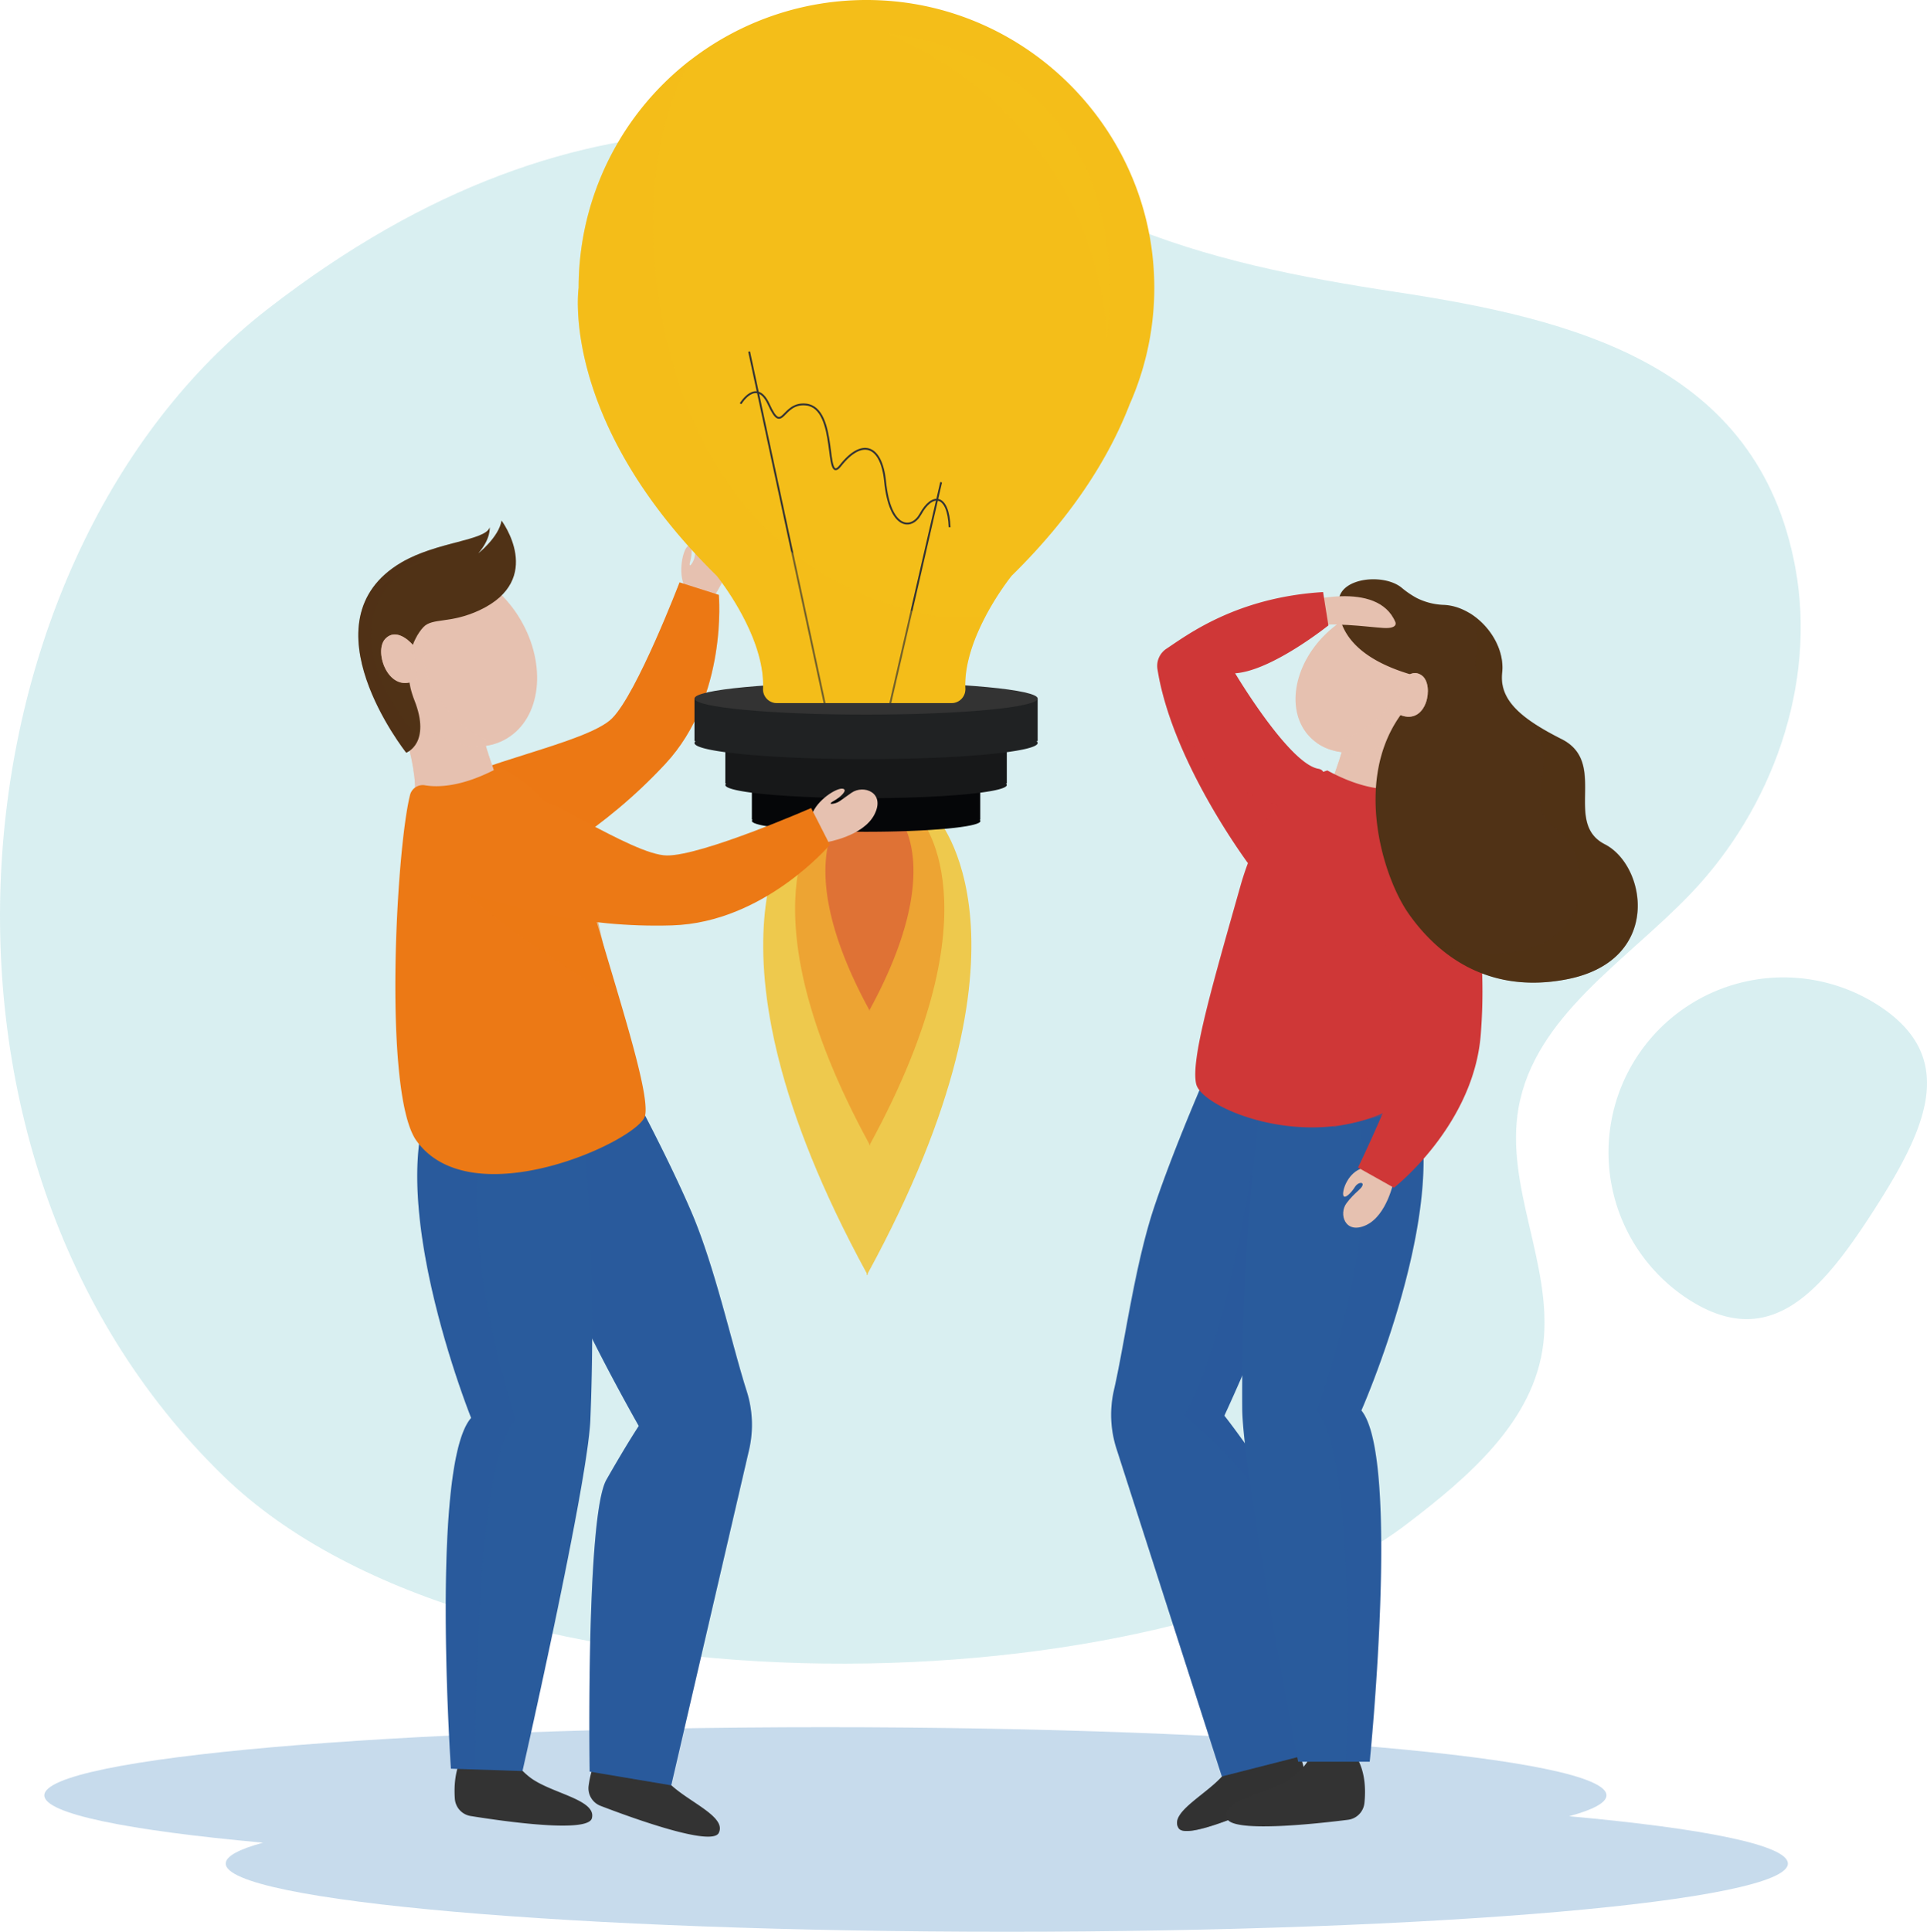 <svg viewBox="0 0 655.06 656.55" xmlns="http://www.w3.org/2000/svg"><path d="m380.54 75.49c29.66 12.68 61.82 18.86 93.91 23.73 60.39 9.18 123.2 24.63 135.87 93.82 7.26 39.64-7.84 81.74-35.72 110.84-21.91 22.88-52.91 41.52-58.4 72.72-4.67 26.59 11.57 53.21 8.44 80-3.09 26.4-25.43 45.4-46.57 61.5-80.55 61.34-312.91 70.27-402.15-16.47-113.24-110.07-92.79-312.94 15-396.54 109.08-84.67 203.49-66.43 289.62-29.6z" fill="#23a0af" opacity=".17"/><path d="m533.41 617.29c8.23-2.24 12.69-4.62 12.69-7.1 0-12.8-118.87-23.17-265.51-23.17s-265.52 10.37-265.52 23.17c0 6.25 28.32 11.92 74.36 16.09-8.23 2.24-12.69 4.62-12.69 7.09 0 12.8 118.87 23.18 265.51 23.18s265.52-10.38 265.52-23.18c0-6.24-28.32-11.91-74.36-16.08z" fill="#2372b7" opacity=".25"/><path d="m242.76 202.57s7.49-10.37 4.86-18.38-9.89-4.58-10.73.31-.7 5.23-1.42 6.56-1.42 1.72-.81-.42.83-6.11-.84-5-3.47 8.94-1.06 13.75 10 3.18 10 3.18z" fill="#e6c1b0"/><path d="m170.25 301.13c12.36-7 34.75-18.67 56-41.59s18.11-57.35 18.11-57.35l-13.36-4.25s-14.43 37.7-22.92 46.2-47.89 15.39-57.85 23.8c-20.23 17.06.6 44.18 20.02 33.19z" fill="#ec7915"/><path d="m170.25 301.13c12.36-7 34.75-18.67 56-41.59s18.11-57.35 18.11-57.35l-13.36-4.25s-14.43 37.7-22.92 46.2-47.89 15.39-57.85 23.8c-20.23 17.06.6 44.18 20.02 33.19z" fill="#ec7915" opacity=".23"/><path d="m294.64 432.78c-62.08-113.88-23.14-155.24-23.14-155.24h46.66s38.93 41.36-23.16 155.24v.68l-.18-.34c-.07.11-.12.22-.19.34z" fill="#f4be19" opacity=".76"/><path d="m295.52 388.84c-44.51-81.65-16.6-111.3-16.6-111.3h33.46s27.91 29.65-16.6 111.3v.49c0-.08-.08-.16-.13-.24 0 .08-.08.16-.13.24z" fill="#ec7915" opacity=".46"/><path d="m295.48 343.21c-26.26-48.18-9.8-65.67-9.8-65.67h19.74s16.47 17.49-9.79 65.67v.29a1.09 1.09 0 0 0 -.08-.15l-.07.15z" fill="#cf3737" opacity=".46"/><path d="m255.59 269h77.63v9.63h-.22a.6.6 0 0 1 .27.43c0 2-17.37 3.64-38.81 3.64s-38.87-1.7-38.87-3.7a.58.58 0 0 1 .28-.43h-.28z" fill="#050608"/><path d="m246.56 254.39h95.69v11.87h-.34a.72.72 0 0 1 .34.53c0 2.48-21.42 4.49-47.84 4.49s-47.85-2-47.85-4.49a.75.75 0 0 1 .34-.53h-.34z" fill="#171819"/><path d="m236.08 237.41h116.66v14.47h-.42a.87.87 0 0 1 .42.64c0 3-26.12 5.48-58.33 5.48s-58.33-2.45-58.33-5.48a.89.89 0 0 1 .41-.64h-.41z" fill="#202223"/><path d="m236.08 237.41c0 3 26.11 5.47 58.33 5.47s58.33-2.45 58.33-5.47-26.12-5.48-58.33-5.48-58.33 2.45-58.33 5.48z" fill="#333"/><path d="m196.7 97.84a97.85 97.85 0 0 1 102.09-97.75c49.55 2.1 90.15 41.74 93.38 91.23a97.63 97.63 0 0 1 -8.17 46.13c-6.35 16.45-18.18 36.72-40.1 58.24 0 0-16.6 20.51-15.74 38.46a4.68 4.68 0 0 1 -4.73 4.81h-59.33a4.68 4.68 0 0 1 -4.72-4.81c.86-18-15.74-38.46-15.74-38.46-53.64-52.69-46.94-97.85-46.94-97.85z" fill="#f4be19"/><path d="m254.65 119.48 25.96 120.9 21.7.06 17.62-76.54" fill="none" stroke="#333" stroke-miterlimit="10" stroke-width=".63"/><path d="m251.75 137.21s5.41-9 9.61.28c4.84 10.64 4.24-.91 12.66 0 11 1.21 6.06 27.94 11.66 20.78 7.21-9.23 13.94-7.24 15.2 5.36 1.64 16.38 9 16.55 12 11.14 4-7.37 9.5-6.93 9.93 4.42" fill="none" stroke="#333" stroke-miterlimit="10" stroke-width=".63"/><path d="m196.7 97.84a97.67 97.67 0 0 1 38-77.42c-8 14.17-11.66 30.54-12.52 47.93-2.13 43 13.86 125.49 96 141.11h16.82c-3.75 7.11-7.21 16-6.88 24.43a5 5 0 0 1 -5 5.07h-58.72a5 5 0 0 1 -5-5.1c.67-17.88-15.75-38.17-15.75-38.17-53.65-52.69-46.95-97.85-46.95-97.85z" fill="#f4be19" opacity=".33"/><path d="m301.73 11.41s85.6 4.89 74.43 104.59c0 0 .74-71.66-74.43-104.59z" fill="#f4be19" opacity=".41"/><path d="m420.93 588.91s1.11 5.7-4 13-19.77 13.79-16.28 19.42c2.78 4.49 28.84-7.49 39.24-12.5a6.41 6.41 0 0 0 3.51-7.13c-1-4.58-3.36-11.18-8.77-15-8.92-6.19-13.7 2.21-13.7 2.21z" fill="#333"/><path d="m420.93 588.91s1.11 5.7-4 13-19.77 13.79-16.28 19.42c2.78 4.49 28.84-7.49 39.24-12.5a6.41 6.41 0 0 0 3.51-7.13c-1-4.58-3.36-11.18-8.77-15-8.92-6.19-13.7 2.21-13.7 2.21z" fill="#333" opacity=".41"/><path d="m411.07 362.84s-11.71 26.39-18.76 47.55c-6.44 19.34-10 46.22-13.62 62a37.62 37.62 0 0 0 .85 20l35.81 111.37 27.25-6.95s-5.88-86.68-13.89-98.37-12.51-17.3-12.51-17.3 20-43 23.19-60.65 3.21-47.49 3.21-47.49z" fill="#295b9c"/><path d="m411.07 362.84s-11.6 26.43-18.76 47.55c-7.68 22.66-10 46.22-13.62 62a37.62 37.62 0 0 0 .85 20l35.81 111.37 27.25-6.95s-5.88-86.68-13.89-98.37-12.51-17.3-12.51-17.3 20-43 23.19-60.65 3.21-47.49 3.21-47.49z" fill="#295b9c" opacity=".13"/><path d="m425.27 399 10 22.69-.52 14.83c-7.16 20.32-18.52 44.64-18.52 44.64s4.49 5.61 12.51 17.3c2 2.94 3.89 10.62 5.58 20.47-11-22.42-31.77-37.77-31.77-37.77 14.22-24.3 22.72-82.16 22.72-82.16z" fill="#295b9c" opacity=".13"/><g fill="#e6c1b0"><path d="m468 242.76 15.05.87s-8.13 19.39-5.46 30.17c0 0-14.61 3.08-26.17-4.73 0 0 7.74-19.57 6.89-25.45s9.69-.86 9.69-.86z"/><path d="m468 242.76 15.05.87s-8.13 19.39-5.46 30.17c0 0-14.61 3.08-26.17-4.73 0 0 7.74-19.57 6.89-25.45s9.69-.86 9.69-.86z" opacity=".66"/><path d="m450.8 215.34c-11.28 10.84-13.78 26.56-5.57 35.1s24 6.68 35.3-4.16 13.78-26.56 5.57-35.11-24.01-6.67-35.3 4.17z"/><path d="m471.88 240.13c9.33-11.5 10.3-26.34 2.58-34.23a17.92 17.92 0 0 1 11.64 5.27c8.21 8.55 5.72 24.26-5.57 35.11-10.3 9.9-24.35 12.28-33 6.13 8.22.45 17.6-3.95 24.35-12.28z" opacity=".66"/></g><path d="m446.65 593.63s-.76 5.76-8 11-23.13 6.79-21.61 13.24c1.21 5.14 29.72 2.07 41.18.63a6.41 6.41 0 0 0 5.59-5.64c.5-4.66.38-11.67-3.55-17-6.4-8.67-13.61-2.23-13.61-2.23z" fill="#333"/><path d="m431 357.19a784.35 784.35 0 0 0 -8.72 121.68c.24 22.09 19 119.89 19 119.89h24.33s10.47-103.27-2.83-119.38c0 0 27.53-62.37 19.76-99.88-4.54-22.31-51.54-22.31-51.54-22.31z" fill="#295b9c"/><path d="m457.51 598.43s4.23-103.71-10-119c0 0 23.73-63.93 13.71-100.89-3.14-11.6-17.66-16.29-30.68-18.14.31-2.08.5-3.22.5-3.22s47 0 51.58 22.31c7.77 37.51-19.76 99.88-19.76 99.88 13.3 16.11 2.83 119.38 2.83 119.38h-13.69z" fill="#295b9c" opacity=".13"/><path d="m476.22 267.91c-4.43.76-12.87.56-25-6.05 0 0-19.84 4.94-29.6 39.43s-16.88 58.87-15 67.12 37.93 23.38 66.6 8.43c21.2-11 12.94-86.27 8.12-105.6a4.45 4.45 0 0 0 -5.12-3.33z" fill="#cf3737"/><path d="m473.79 401.4s-2.29 11.7-9.42 15-9.41-3.82-6.61-7.51 5-4.71 5.41-6-1.59-1.16-2.66.62-3.63 4.45-3.91 2.58 1.76-7.65 6.57-9.08 10.62 4.39 10.62 4.39z" fill="#e6c1b0"/><path d="m482.69 338.48-13.39-27.8s5.64 32.15 2.07 42.66-18.19 29.84-18.19 29.84l28.36-6.74z" fill="#cf3737" opacity=".26"/><path d="m476.22 269.4s15-.9 19.34 12.6a184.67 184.67 0 0 1 7.83 69.28c-2.25 31.14-29.53 52.4-29.53 52.4l-12.23-6.86s17.69-36.28 18.09-48.29-14.79-46.77-14.34-59.81c.75-21.72 10.84-19.32 10.84-19.32z" fill="#cf3737"/><path d="m491 205.59a22.23 22.23 0 0 1 -9.36-2.32 30.75 30.75 0 0 1 -5.07-3.44c-5.91-5-20.7-3.64-21.47 4.09s2.84 18.77 24 25.17c4.13 1.25 2.72 6.25-2.57 13.37-16.69 22.42-6.45 55.55 2.26 68s25.62 27.86 53.81 22.38c32.51-6.31 27.16-38.59 12.91-45.88s1.25-27.75-14.72-35.76c-13.86-7-21.19-13.3-20.18-22.53 1.22-10.87-8.89-22.49-19.61-23.08z" fill="#503216"/><path d="m442.34 204.82s25.86-8 32 6.61c0 0 1.1 2.3-4.05 2s-18.66-2.3-25.55-.3-2.4-8.31-2.4-8.31z" fill="#e6c1b0"/><path d="m425.77 295.46s-27.06-35.33-32.3-68a7 7 0 0 1 3.08-7c6.83-4.48 23.62-17.43 53.21-19.23l1.81 11.33s-19.24 15.44-31.7 16.27c0 0 18.29 30.71 28.27 32.45s-22.37 34.18-22.37 34.18z" fill="#cf3737"/><path d="m475.54 232.9s3.61-6.41 7.84-3.29 1.74 16.94-7.3 13.43" fill="#e6c1b0"/><path d="m511.27 323.93c31.7-2.4 30.18-33.77 17.41-42.3s4.27-26.31-10-35.73c-12.44-8.18-18.72-15-16.73-23.72a19.47 19.47 0 0 0 -2.59-13.94c7 4.14 12.2 12.47 11.33 20.4-1 9.23 6.32 15.56 20.18 22.53 16 8 .47 28.46 14.72 35.76s19.6 39.57-12.91 45.88c-20.84 4.05-35.51-3.33-45.26-12.47a50.56 50.56 0 0 0 23.85 3.59z" fill="#503216" opacity=".39"/><path d="m475.54 232.9s3.61-6.41 7.84-3.29 1.74 16.94-7.3 13.43" fill="#e6c1b0" opacity=".66"/><path d="m393.82 229.44c6 20.21 20.35 38.14 40.5 44.38a46.3 46.3 0 0 0 -10.32 19.18c-6-8.33-25.16-36.59-30.18-63.56z" fill="#cf3737" opacity=".26"/><path d="m221.39 592.37s-.64 5.77 5.1 12.61 20.84 12.1 17.83 18c-2.4 4.71-29.36-5.07-40.14-9.21a6.41 6.41 0 0 1 -4.09-6.81c.63-4.64 2.42-11.41 7.5-15.64 8.34-6.93 13.8 1.05 13.8 1.05z" fill="#333"/><path d="m212.47 366.26s13.86 25.32 22.64 45.83c8 18.74 13.77 45.23 18.72 60.69a37.72 37.72 0 0 1 .81 20l-26.46 114-27.73-4.66s-1.33-86.87 5.69-99.19 11-18.28 11-18.28-23.48-41.2-28.14-58.51-7.1-47.14-7.1-47.14z" fill="#295b9c"/><path d="m212.47 366.26s13.86 25.32 22.64 45.83c8 18.74 13.77 45.23 18.72 60.69a37.72 37.72 0 0 1 .81 20l-26.46 114-27.73-4.66s-1.33-86.87 5.69-99.19 11-18.28 11-18.28-23.48-41.2-28.14-58.51-7.1-47.14-7.1-47.14z" fill="#295b9c" opacity=".15"/><path d="m151.51 238.82-17.24 1s9.31 22.2 6.25 34.55c0 0 16.74 3.52 30-5.42 0 0-8.86-22.41-7.89-29.14s-11.12-.99-11.12-.99z" fill="#e6c1b0"/><path d="m151.51 238.82-17.24 1s9.31 22.2 6.25 34.55c0 0 16.74 3.52 30-5.42 0 0-8.86-22.41-7.89-29.14s-11.12-.99-11.12-.99z" fill="#e6c1b0" opacity=".66"/><path d="m176.89 210.51c9.11 15.42 7.11 33.49-4.6 40.49s-28.54 0-37.67-15.41-7.07-33.52 4.6-40.44 28.54-.06 37.67 15.36z" fill="#e6c1b0"/><path d="m146 231.41c-6.77-15.54 3.56-34.55 14.48-40.9-5.09-1-17 2-21.3 4.59-11.67 6.92-13.73 25-4.6 40.44 8.33 14.08 23.1 21 34.5 16.87-9.14-2.02-18.08-9.75-23.08-21z" fill="#e6c1b0" opacity=".66"/><path d="m172.47 592.7s.56 5.78 7.58 11.29 22.88 7.57 21.15 14c-1.38 5.1-29.78 1.06-41.17-.77a6.41 6.41 0 0 1 -5.41-5.82c-.34-4.68 0-11.67 4.13-16.85 6.74-8.55 13.72-1.85 13.72-1.85z" fill="#333"/><path d="m196.09 360.86a783.72 783.72 0 0 1 4.59 121.91c-1 22.07-23.07 119.17-23.07 119.17l-24.32-.82s-7-103.56 6.87-119.21c0 0-25.41-63.28-16.37-100.5 5.38-22.14 52.3-20.55 52.3-20.55z" fill="#295b9c"/><path d="m161.46 601.06s-.73-103.79 14-118.58c0 0-21.55-64.69-10.28-101.3 3.53-11.48 18.2-15.68 31.28-17.08-.25-2.09-.4-3.24-.4-3.24s-46.92-1.59-52.3 20.55c-9 37.22 16.37 100.5 16.37 100.5-13.84 15.65-6.87 119.21-6.87 119.21l13.68.46z" fill="#295b9c" opacity=".13"/><path d="m144.47 266.9c4.43.76 12.88.56 25-6 0 0 19.85 4.95 29.6 39.43s22.09 70.62 20.21 78.88-58.83 34.75-77.71 8.5c-11.32-15.75-7-98.1-2.21-117.42a4.46 4.46 0 0 1 5.11-3.39z" fill="#ec7915"/><path d="m199.67 297 9.5 42.23s-60.84-36.39-60.39-48.71 50.89 6.48 50.89 6.48z" fill="#ec7915" opacity=".47"/><path d="m280.73 286.29s12.65-1.94 16.51-9.44-3.68-10.26-7.76-7.42-4.22 3.18-5.67 3.59-2.22.2-.27-.87 4.94-3.7 2.94-4.09-8.8 3.82-10.53 8.91 4.78 9.32 4.78 9.32z" fill="#e6c1b0"/><path d="m159.64 303.87c13.66 3.89 37.7 11.63 68.91 10.64s53.55-27.38 53.55-27.38l-6.36-12.5s-37 16.2-49 16.12-44.58-23.29-57.57-24.47c-26.26-2.39-30.99 31.48-9.53 37.59z" fill="#ec7915"/><path d="m136.42 191.18c12-7.05 28.48-7.4 30.05-11.93 0 0 .46 3.81-3.88 8.81 0 0 7-5.5 7.9-11.14 0 0 15 19.94-7.48 30.48-10 4.67-16 2.48-19.08 5.74-3.68 3.92-7.6 13.34-3.07 24.82 5.81 14.69-2.77 17.87-2.77 17.87s-35.52-44.72-1.67-64.65z" fill="#503216"/><path d="m140.45 219.31s-5.31-6.53-9.48-2.19 1.33 19.46 10.84 13.74" fill="#e6c1b0"/><path d="m140.45 219.31s-5.31-6.53-9.48-2.19 1.33 19.46 10.84 13.74" fill="#e6c1b0" opacity=".66"/><path d="m137.33 193.91c5.42-4.34 12.19-7.2 17.73-9.56-5.77 1.52-12.75 3.37-18.64 6.83-33.85 19.93 1.67 64.65 1.67 64.65a7.91 7.91 0 0 0 4.14-4.76c-10.23-12.2-27.82-38.74-4.9-57.16z" fill="#503216" opacity=".29"/><path d="m556.25 359.48a59.49 59.49 0 0 1 82.21-17.83c27.62 17.77 16.27 42.13-1.51 69.76s-35.23 48-62.86 30.28a59.49 59.49 0 0 1 -17.84-82.21z" fill="#23a0af" opacity=".17"/></svg>